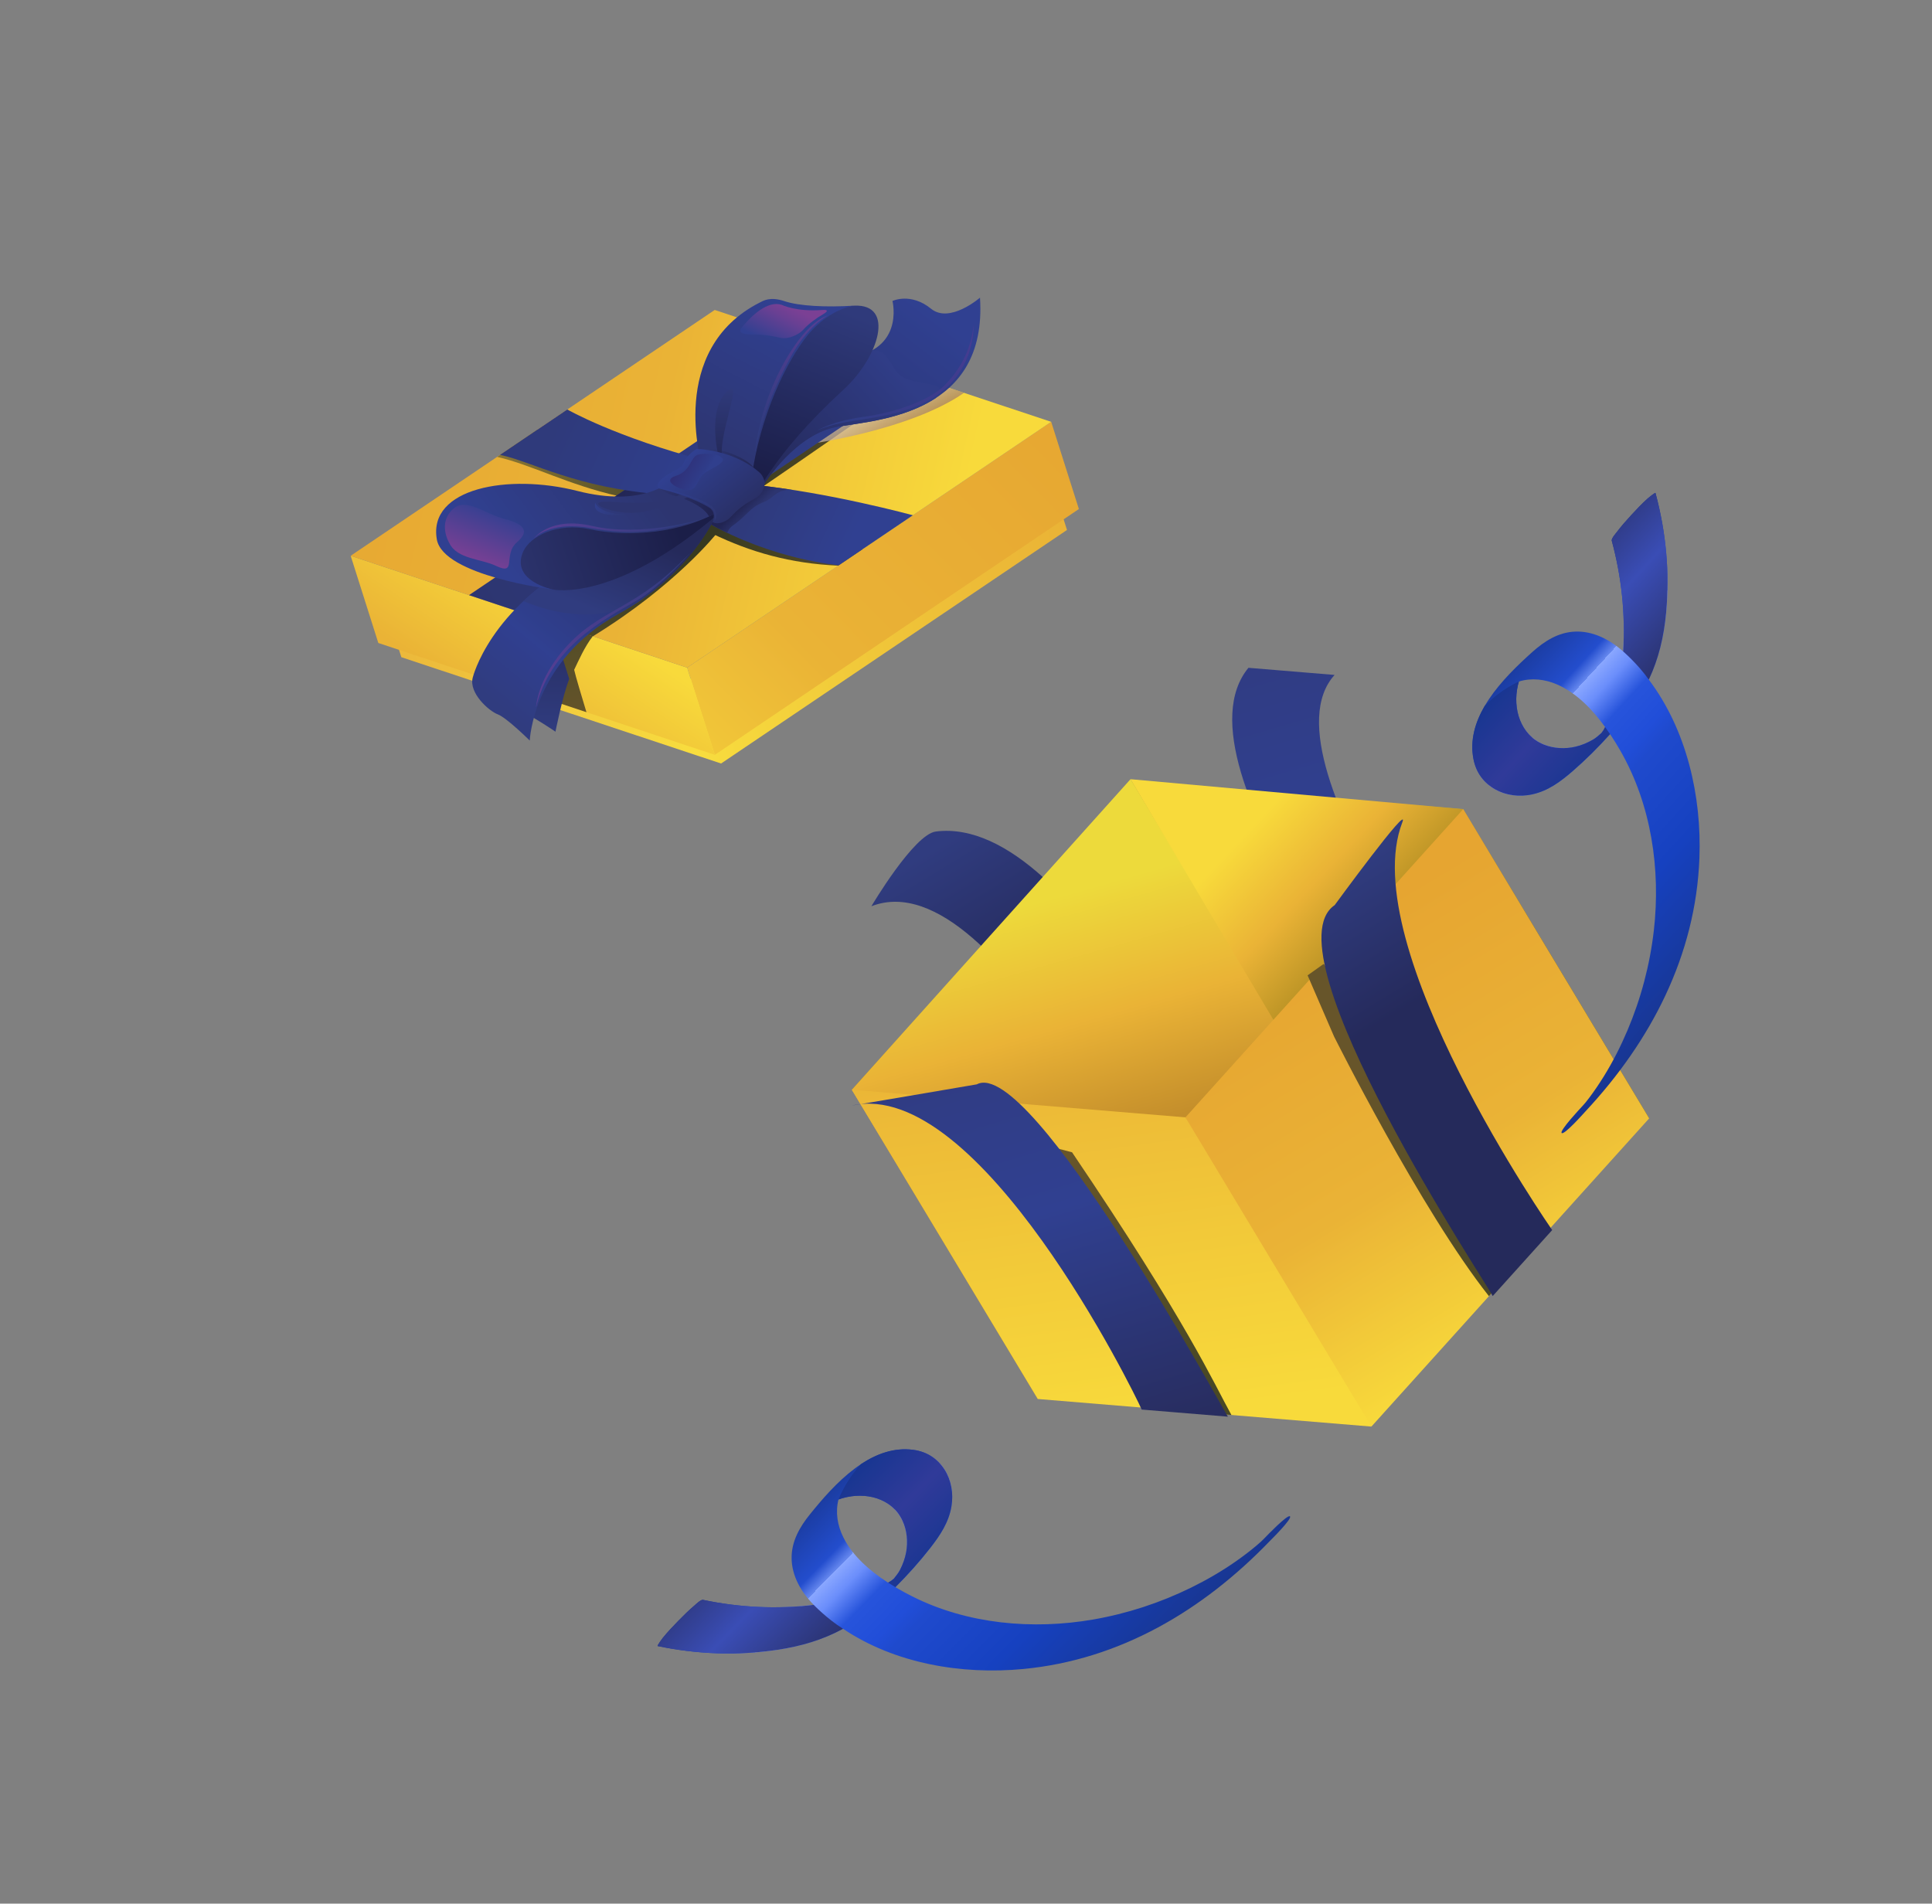 <svg width="274" height="270" viewBox="0 0 274 270" fill="none" xmlns="http://www.w3.org/2000/svg">
<rect x="0" y="0" width="274" height="270" fill="#808080" stroke="none"/>
<g clip-path="url(#clip0_1047_3101)">
<path d="M120.806 154.567L168.123 158.481L207.516 114.763L160.199 110.853L120.806 154.567Z" fill="url(#paint0_linear_1047_3101)"/>
<path d="M189.275 95.729L177.057 94.718C165.444 108.798 201.529 151.404 201.529 151.404L213.753 152.411C213.753 152.411 177.964 108.2 189.275 95.729Z" fill="url(#paint1_linear_1047_3101)"/>
<path d="M123.584 128.535C123.584 128.535 129.61 118.33 132.731 117.937C153.151 115.363 175.3 166.695 174.367 167.311L165.934 176.67C165.934 176.67 141.938 121.429 123.584 128.535Z" fill="url(#paint2_linear_1047_3101)"/>
<path d="M147.18 198.426L186.704 154.375L160.331 110.518L120.806 154.567L138.107 183.337L147.18 198.426Z" fill="url(#paint3_linear_1047_3101)"/>
<path d="M233.888 158.623L186.575 154.709L160.33 110.518L207.516 114.763L233.888 158.623Z" fill="url(#paint4_linear_1047_3101)"/>
<path d="M194.495 202.339L233.892 158.622L207.516 114.763L168.123 158.481L182.84 188.332L194.495 202.339Z" fill="url(#paint5_linear_1047_3101)"/>
<path style="mix-blend-mode:multiply" d="M187.751 136.699L185.447 138.339L189.196 147.007C189.196 147.007 201.517 171.644 211.164 183.842L214.651 179.969L187.749 136.701L187.751 136.699Z" fill="url(#paint6_linear_1047_3101)"/>
<path d="M194.495 202.339L147.18 198.426L120.806 154.567L168.123 158.481L194.495 202.339Z" fill="url(#paint7_linear_1047_3101)"/>
<path style="mix-blend-mode:multiply" d="M148.83 162.597L172.142 200.49L174.642 200.698C172.18 196.254 168.365 187.566 152.041 163.434L148.83 162.595L148.83 162.597Z" fill="url(#paint8_linear_1047_3101)"/>
<path d="M138.532 153.799C138.532 153.799 120.234 156.93 120.875 156.789C138.93 152.828 160.828 197.428 161.918 199.926L174.142 200.933C173.682 200.353 146.217 149.701 138.532 153.799Z" fill="url(#paint9_linear_1047_3101)"/>
<path d="M189.286 128.379C189.286 128.379 200.027 113.679 198.886 116.621C192.076 134.161 220.133 174.468 220.133 174.468L211.699 183.827C211.114 182.471 179.502 134.996 189.288 128.379L189.286 128.379Z" fill="url(#paint10_linear_1047_3101)"/>
</g>
<g clip-path="url(#clip1_1047_3101)">
<path style="mix-blend-mode:multiply" d="M98.501 96.44L53.156 81.36L56.92 93.214L102.266 108.293L151.323 75.168L147.562 63.311L98.501 96.44Z" fill="url(#paint11_linear_1047_3101)"/>
<path d="M101.379 107.063L153.008 72.198L149.082 59.831L97.455 94.696L101.379 107.063Z" fill="url(#paint12_linear_1047_3101)"/>
<path d="M101.379 107.063L53.654 91.198L49.733 78.828L97.455 94.696L101.379 107.063Z" fill="url(#paint13_linear_1047_3101)"/>
<path style="mix-blend-mode:multiply" d="M83.17 101.012C82.576 99.077 81.581 95.732 81.43 95.001C81.996 93.819 82.932 91.678 84.071 90.242L76.079 87.587C73.772 90.475 72.985 95.005 72.713 97.532L83.168 101.011L83.17 101.012Z" fill="url(#paint14_linear_1047_3101)"/>
<path d="M49.733 78.828L97.455 94.696L149.083 59.831L101.36 43.963L49.733 78.828Z" fill="url(#paint15_linear_1047_3101)"/>
<path d="M130.384 53.615L127.155 52.541C121.609 56.556 111.89 63.563 102.212 70.537L76.164 60.979L70.508 64.8C75.418 65.935 80.583 68.771 87.715 70.366C91.773 71.768 92.925 72.796 97.195 74.159C89.462 79.727 82.236 84.93 77.766 88.15L85.518 88.949C90.126 86.36 92.627 81.275 100.967 75.664C106.447 78.325 112.108 79.926 118.871 80.23L122.302 77.912L104.652 71.432C116.596 63.31 128.064 55.247 130.384 53.615Z" fill="url(#paint16_linear_1047_3101)"/>
<path style="mix-blend-mode:multiply" opacity="0.7" d="M136.717 55.718L118.977 49.821C117.672 54.041 115.855 58.958 114.329 59.545L114.58 63.008C114.58 63.008 128.956 61.113 136.717 55.718Z" fill="url(#paint17_linear_1047_3101)"/>
<path d="M83.337 90.056L84.083 90.25C95.793 83.059 101.609 75.693 101.609 75.693C105.479 70.831 98.618 70.247 98.618 70.247L82.012 89.562L83.338 90.055L83.337 90.056Z" fill="url(#paint18_linear_1047_3101)"/>
<path d="M78.219 88.306L66.511 84.413L118.234 49.495L129.944 53.393L78.219 88.306Z" fill="url(#paint19_linear_1047_3101)"/>
<path d="M78.219 88.307L76.078 87.593C73.499 90.818 71.671 96.289 70.967 98.623L71.338 99.799C73.725 100.297 78.777 103.78 78.777 103.78C78.777 103.78 79.761 98.788 80.729 96.306L78.219 88.307Z" fill="url(#paint20_linear_1047_3101)"/>
<path d="M98.544 74.585L103.721 71.093L92.394 66.936L86.779 70.727C90.612 72.03 94.633 73.352 98.544 74.585Z" fill="url(#paint21_linear_1047_3101)"/>
<path d="M93.994 70.125C81.655 69.256 75.246 65.359 70.912 64.52L80.453 58.079C80.453 58.079 87.283 62.01 100.193 65.396C103.301 66.212 104.485 68.534 106.841 68.766C117.48 69.815 129.468 73.081 129.468 73.081L118.961 80.174C118.961 80.174 109.716 79.432 100.398 74.152C97.936 72.757 98.3 71.566 93.994 70.125Z" fill="url(#paint22_linear_1047_3101)"/>
<path d="M106.842 68.767C105.321 68.617 99.39 73.583 100.399 74.154C101.319 74.672 102.239 75.148 103.145 75.587C103.2 75.433 103.406 74.901 103.948 74.524C105.926 73.154 106.364 71.95 108.21 71.263C109.784 70.673 109.986 69.393 112.321 69.465C110.502 69.188 108.654 68.941 106.843 68.765L106.842 68.767Z" fill="url(#paint23_linear_1047_3101)"/>
<path d="M101.059 74.018C101.059 74.018 97.402 81.777 87.702 87.095C75.588 93.74 75.128 105.036 75.128 105.036C75.128 105.036 71.871 101.806 70.602 101.323C69.334 100.849 66.48 98.304 67.04 96.126C67.04 96.126 69.364 86.332 82.677 79.302C87.769 76.61 93.398 74.242 95.557 70.29C95.557 70.29 103.385 70.142 101.059 74.018Z" fill="url(#paint24_linear_1047_3101)"/>
<path d="M90.289 85.535C98.055 80.38 101.059 74.018 101.059 74.018C103.385 70.142 95.557 70.29 95.557 70.29C93.399 74.242 87.769 76.61 82.677 79.302C79.139 81.169 76.38 83.234 74.234 85.257C75.477 85.721 82.794 89.084 90.289 85.533L90.289 85.535Z" fill="url(#paint25_linear_1047_3101)"/>
<path d="M108.478 68.519C108.478 68.519 112.87 61.493 118.841 60.514C124.813 59.54 140.058 58.624 138.984 42.22C138.984 42.22 134.691 45.946 132.048 43.793C129.153 41.439 126.572 42.69 126.572 42.69C126.572 42.69 128.516 50.379 119.068 50.812C109.617 51.245 102.11 62.479 102.455 64.596L108.476 68.518L108.478 68.519Z" fill="url(#paint26_linear_1047_3101)"/>
<path d="M132.725 56.458C135.066 53.449 128.924 55.286 127.054 52.599C126.32 51.539 125.319 49.061 123.431 49.827C122.314 50.275 120.932 50.726 119.071 50.813C109.619 51.246 102.112 62.48 102.458 64.597L108.478 68.519C108.478 68.519 112.87 61.493 118.841 60.514C122.094 59.981 128.1 59.467 132.725 56.456L132.725 56.458Z" fill="url(#paint27_linear_1047_3101)"/>
<path d="M107.004 70.701C107.004 70.701 109.54 64.506 119.569 55.324C124.737 50.585 126.937 43.088 121.149 43.354C121.149 43.354 111.982 44.169 110.723 48.567C110.723 48.567 113.664 48.687 109.464 55.169C107.902 57.588 104.917 62.426 101.683 66.1L107.004 70.701Z" fill="url(#paint28_linear_1047_3101)"/>
<path d="M99.558 65.992C99.558 65.992 94.528 49.601 107.776 42.899C108.221 42.676 109.195 42.021 111.261 42.717C113.363 43.419 117.195 43.602 121.15 43.353C121.15 43.353 117.316 43.736 114.033 48.194C111.003 52.306 107.203 60.409 106.338 69.924L99.56 65.993L99.558 65.992Z" fill="url(#paint29_linear_1047_3101)"/>
<path d="M99.074 63.694C99.074 63.694 101.129 63.505 102.955 64.074C104.785 64.647 106.449 65.558 106.977 66.454L102.255 65.978L99.074 63.694Z" fill="url(#paint30_linear_1047_3101)"/>
<path d="M101.858 64.543C101.858 64.543 100.322 58.238 103.034 55.592C105.742 52.947 101.63 62.119 102.479 65.036L101.857 64.542L101.858 64.543Z" fill="url(#paint31_linear_1047_3101)"/>
<path d="M71.434 81.874C74.11 82.7 78.383 83.611 78.383 83.611C78.383 83.611 87.218 85.59 102.212 72.59L94.623 69.646L70.724 74.369L71.435 81.877L71.434 81.874Z" fill="url(#paint32_linear_1047_3101)"/>
<path d="M94.932 68.338C94.932 68.338 91.162 72.004 81.885 69.634C72.141 67.145 60.679 69.202 61.951 76.507C62.853 81.678 78.381 83.61 78.381 83.61C78.381 83.61 72.399 82.401 74.185 78.27C75.155 76.033 79.069 74.086 83.642 75.065C89.145 76.246 96.823 75.655 102.281 72.32C102.281 72.32 98.311 70.404 94.931 68.339L94.932 68.338Z" fill="url(#paint33_linear_1047_3101)"/>
<path d="M95.38 68.992C95.396 69.006 95.101 68.797 94.706 68.523C94.48 68.703 94.076 68.977 93.474 69.269C93.517 69.303 94.417 69.993 95.558 70.29C97.999 70.933 100.03 72.171 100.549 73.246C101.049 73.077 101.536 72.8 101.891 72.541C100.632 71.857 95.333 68.956 95.381 68.992L95.38 68.992Z" fill="url(#paint34_linear_1047_3101)"/>
<path d="M96.338 70.201C96.338 70.201 93.861 71.738 87.259 71.201C81.559 70.739 87.151 73.347 91.069 72.609C96.437 71.597 97.969 70.189 97.969 70.189L96.34 70.201L96.338 70.201Z" fill="url(#paint35_linear_1047_3101)"/>
<path d="M93.263 68.787C93.222 68.926 93.347 69.258 93.587 69.318C94.721 69.598 98.39 70.621 100.593 72.006C101.197 72.386 101.426 73.091 101.06 74.02C101.056 74.023 101.625 74.584 103.04 73.812C103.696 73.457 104.083 72.606 105.709 71.51C107.101 70.566 108.134 70.549 108.48 68.52C108.48 68.52 108.346 67.57 107.732 67.028C106.405 65.862 103.554 63.971 98.776 63.665C98.776 63.665 97.318 64.567 96.929 65.696C96.572 66.723 93.671 67.329 93.266 68.787L93.263 68.787Z" fill="url(#paint36_linear_1047_3101)"/>
<path d="M105.199 46.447C106.56 44.801 108.848 42.58 110.865 43.237C110.865 43.237 112.903 44.261 116.686 43.962C117.231 43.92 117.666 44.033 116.677 44.603C115.794 45.119 114.718 45.869 113.825 46.863C113.391 47.346 111.873 48.189 110.689 47.916C109.607 47.665 108.221 47.429 106.88 47.448C105.833 47.465 104.456 47.341 105.2 46.445L105.199 46.447Z" fill="url(#paint37_linear_1047_3101)"/>
<path d="M63.751 77.071C63.751 77.071 61.916 74.145 64.384 72.08C66.156 70.593 68.939 72.944 71.517 73.592C74.885 74.439 74.82 75.612 73.346 76.879C71.22 78.704 73.451 81.746 70.279 80.231C68.24 79.26 64.847 79.301 63.751 77.073L63.751 77.071Z" fill="url(#paint38_linear_1047_3101)"/>
<path d="M117.377 44.758C117.377 44.758 114.478 46.202 111.995 50.877C110.371 53.938 108.223 58.266 107.079 64.217C107.079 64.217 107.532 57.674 111.5 50.892C114.811 45.233 117.377 44.758 117.377 44.758Z" fill="url(#paint39_linear_1047_3101)"/>
<path d="M75.709 76.384C75.709 76.384 77.874 73.835 83.764 74.9C89.652 75.97 94.099 75.419 99.772 73.561C99.772 73.561 91.173 76.236 83.977 74.595C77.944 73.215 75.709 76.384 75.709 76.384Z" fill="url(#paint40_linear_1047_3101)"/>
<path d="M84.414 71.287C84.414 71.287 84.746 72.811 88.792 72.991C88.792 72.991 83.791 73.608 84.414 71.287Z" fill="url(#paint41_linear_1047_3101)"/>
<path d="M93.681 69.205C93.681 69.205 100.869 70.73 101.448 72.449C101.776 73.423 101.337 73.859 101.337 73.859C101.337 73.859 101.524 73.077 101.17 72.425C100.821 71.773 98.567 70.535 93.681 69.205Z" fill="url(#paint42_linear_1047_3101)"/>
<path d="M98.004 69.458C97.054 69.835 93.462 68.245 95.854 67.497C98.023 66.821 97.926 64.769 98.996 64.487C100.067 64.206 102.168 64.42 102.479 65.036C102.794 65.657 101.086 66.375 100.196 66.91C98.859 67.708 99.108 69.017 98.004 69.458Z" fill="url(#paint43_linear_1047_3101)"/>
<path d="M90.276 84.743C93.856 82.479 95.817 80.489 97.899 78.437C97.899 78.437 93.64 83.271 90.278 85.191C85.46 87.949 78.133 91.8 76.018 100.329C76.018 100.329 76.227 95.436 81.618 90.404C84.204 87.991 87.31 86.62 90.274 84.743L90.276 84.743Z" fill="url(#paint44_linear_1047_3101)"/>
<path d="M138.06 46.004C138.06 46.004 138.519 53.111 131.683 56.783C125.857 59.912 119.765 59.147 115.833 61.102C115.833 61.102 117.922 59.741 122.514 59.113C126.999 58.5 131.716 56.812 133.808 54.798C138 50.768 138.058 46.004 138.058 46.004L138.06 46.004Z" fill="url(#paint45_linear_1047_3101)"/>
</g>
<g clip-path="url(#clip2_1047_3101)">
<path d="M182.943 215.07C182.614 214.748 179.521 217.97 179.44 218.06C179.461 218.038 179.289 218.213 179.174 218.331C179.069 218.432 178.704 218.782 178.844 218.654C178.75 218.743 178.367 219.069 178.188 219.223C177.244 220.023 176.256 220.766 175.247 221.473C173.243 222.875 171.112 224.104 168.917 225.184C164.532 227.338 159.832 228.875 155.015 229.708C146.448 231.186 137.21 230.367 129.376 226.423C128.596 226.03 127.79 225.599 126.987 225.121C128.75 223.357 130.423 221.491 131.953 219.527C133.333 217.753 134.546 215.934 134.932 213.676C135.573 209.91 133.511 206.173 129.536 205.644C123.41 204.824 118.286 210.55 114.864 214.789C113.406 216.593 112.242 218.628 112.269 221.016C112.294 223.557 113.649 225.858 115.402 227.624C110.167 228.266 104.859 228.001 99.694 226.916C99.396 226.855 98.645 227.585 98.547 227.671C97.722 228.363 96.944 229.136 96.191 229.905C95.437 230.674 94.688 231.468 94.006 232.308C93.926 232.404 93.154 233.45 93.275 233.47C98.856 234.639 104.61 234.857 110.253 234.006C113.671 233.491 116.737 232.555 119.562 231.018C126.925 235.966 136.398 237.555 145.11 236.724C158.843 235.42 170.604 228.407 180.031 218.632C180.315 218.342 183.291 215.404 182.947 215.067L182.943 215.07ZM118.912 212.684C119.092 212.615 119.272 212.553 119.467 212.498C122.713 211.557 126.483 212.445 127.994 215.706C128.63 217.078 128.779 218.654 128.519 220.13C128.362 221.007 128.056 221.857 127.654 222.648C127.422 223.107 127.09 223.504 126.775 223.904C126.606 224.04 126.452 224.169 126.389 224.212C126.244 224.302 126.097 224.389 125.949 224.475C123.35 222.806 120.916 220.682 119.603 218.043C118.766 216.361 118.458 214.482 118.916 212.681L118.912 212.684Z" fill="url(#paint46_linear_1047_3101)"/>
<path d="M119.467 212.498C122.714 211.557 126.484 212.445 127.995 215.706C128.63 217.078 128.779 218.654 128.519 220.13C128.363 221.007 128.057 221.857 127.654 222.648C127.422 223.107 127.09 223.504 126.776 223.904C126.607 224.04 126.452 224.169 126.389 224.212C126.245 224.302 126.097 224.389 125.949 224.475L126.988 225.114C128.75 223.35 130.423 221.484 131.954 219.52C133.334 217.745 134.546 215.927 134.932 213.669C135.574 209.903 133.512 206.166 129.536 205.637C126.85 205.276 124.351 206.179 122.11 207.664C119.851 210.106 118.92 212.677 118.92 212.677C119.1 212.608 119.28 212.546 119.474 212.491L119.467 212.498Z" fill="url(#paint47_linear_1047_3101)"/>
<path d="M115.395 227.624C110.16 228.266 104.852 228.001 99.687 226.916C99.389 226.855 98.638 227.585 98.54 227.671C97.715 228.363 96.937 229.136 96.184 229.905C95.43 230.674 94.681 231.468 93.999 232.308C93.919 232.404 93.147 233.45 93.268 233.47C98.849 234.639 104.603 234.857 110.246 234.006C113.664 233.491 116.73 232.555 119.555 231.018C117.249 229.566 115.395 227.617 115.395 227.617L115.395 227.624Z" fill="url(#paint48_linear_1047_3101)"/>
</g>
<g clip-path="url(#clip3_1047_3101)">
<path d="M221.479 160.701C221.136 160.387 224.189 157.126 224.274 157.041C224.254 157.063 224.42 156.882 224.531 156.76C224.626 156.65 224.957 156.267 224.835 156.414C224.92 156.314 225.225 155.915 225.369 155.728C226.116 154.741 226.804 153.715 227.456 152.668C228.745 150.589 229.855 148.393 230.812 146.139C232.72 141.638 233.991 136.851 234.55 131.982C235.541 123.324 234.191 114.108 229.79 106.456C229.351 105.693 228.872 104.907 228.347 104.127C226.68 105.982 224.906 107.752 223.025 109.383C221.326 110.855 219.572 112.161 217.331 112.661C213.593 113.492 209.73 111.613 208.972 107.656C207.799 101.559 213.245 96.138 217.298 92.496C219.022 90.946 220.995 89.677 223.39 89.584C225.938 89.482 228.322 90.725 230.192 92.392C230.536 87.115 229.967 81.809 228.584 76.688C228.505 76.392 229.194 75.604 229.275 75.501C229.921 74.64 230.651 73.821 231.379 73.028C232.107 72.235 232.859 71.444 233.662 70.719C233.754 70.633 234.758 69.808 234.785 69.928C236.276 75.462 236.824 81.217 236.294 86.914C235.974 90.364 235.211 93.483 233.833 96.391C239.213 103.521 241.349 112.934 241.015 121.706C240.494 135.532 234.139 147.669 224.881 157.604C224.607 157.903 221.833 161.032 221.475 160.704L221.479 160.701ZM215.42 96.659C215.361 96.842 215.309 97.026 215.265 97.223C214.507 100.523 215.614 104.257 218.968 105.608C220.38 106.176 221.968 106.246 223.433 105.912C224.303 105.711 225.138 105.362 225.907 104.919C226.354 104.663 226.732 104.31 227.115 103.975C227.242 103.8 227.363 103.638 227.402 103.573C227.484 103.424 227.562 103.271 227.641 103.119C225.819 100.598 223.55 98.266 220.831 97.083C219.097 96.328 217.196 96.113 215.417 96.662L215.42 96.659Z" fill="url(#paint49_linear_1047_3101)"/>
<path d="M215.265 97.223C214.507 100.523 215.614 104.257 218.968 105.608C220.38 106.176 221.968 106.246 223.433 105.912C224.303 105.711 225.137 105.362 225.907 104.919C226.354 104.663 226.732 104.311 227.115 103.975C227.242 103.8 227.362 103.638 227.402 103.573C227.484 103.424 227.562 103.271 227.64 103.119L228.34 104.127C226.673 105.982 224.898 107.752 223.018 109.384C221.318 110.855 219.565 112.162 217.324 112.661C213.586 113.493 209.723 111.614 208.965 107.657C208.449 104.983 209.211 102.433 210.571 100.113C212.889 97.728 215.413 96.666 215.413 96.666C215.354 96.85 215.302 97.033 215.258 97.231L215.265 97.223Z" fill="url(#paint50_linear_1047_3101)"/>
<path d="M230.192 92.385C230.536 87.108 229.966 81.802 228.583 76.681C228.505 76.385 229.194 75.597 229.275 75.494C229.921 74.633 230.651 73.814 231.379 73.021C232.106 72.228 232.859 71.437 233.661 70.712C233.753 70.626 234.757 69.801 234.784 69.921C236.276 75.454 236.824 81.21 236.294 86.907C235.974 90.357 235.211 93.476 233.832 96.384C232.245 94.146 230.185 92.386 230.185 92.386L230.192 92.385Z" fill="url(#paint51_linear_1047_3101)"/>
</g>
<defs>
<linearGradient id="paint0_linear_1047_3101" x1="119.758" y1="145.298" x2="198.54" y2="126.383" gradientUnits="userSpaceOnUse">
<stop stop-color="#837C39"/>
<stop offset="1" stop-color="#A9A842"/>
</linearGradient>
<linearGradient id="paint1_linear_1047_3101" x1="201.72" y1="154.322" x2="183.523" y2="92.39" gradientUnits="userSpaceOnUse">
<stop stop-color="#282D60"/>
<stop offset="0.6" stop-color="#304091"/>
<stop offset="1" stop-color="#303C83"/>
</linearGradient>
<linearGradient id="paint2_linear_1047_3101" x1="144.922" y1="138.757" x2="133.353" y2="119.77" gradientUnits="userSpaceOnUse">
<stop stop-color="#252A5B"/>
<stop offset="1" stop-color="#303C7F"/>
</linearGradient>
<linearGradient id="paint3_linear_1047_3101" x1="146.293" y1="128.212" x2="163.795" y2="189.628" gradientUnits="userSpaceOnUse">
<stop stop-color="#EDDA3B"/>
<stop offset="0.28" stop-color="#EAB336"/>
<stop offset="0.54" stop-color="#C48E2B"/>
</linearGradient>
<linearGradient id="paint4_linear_1047_3101" x1="178.015" y1="116.683" x2="219.349" y2="155.568" gradientUnits="userSpaceOnUse">
<stop stop-color="#F8DA3B"/>
<stop offset="0.21" stop-color="#EAB336"/>
<stop offset="0.43" stop-color="#AF8B21"/>
<stop offset="0.71" stop-color="#6A5B09"/>
</linearGradient>
<linearGradient id="paint5_linear_1047_3101" x1="217.556" y1="188.926" x2="184.903" y2="134.337" gradientUnits="userSpaceOnUse">
<stop stop-color="#F8DA3B"/>
<stop offset="0.44" stop-color="#EAB336"/>
<stop offset="1" stop-color="#E6A531"/>
</linearGradient>
<linearGradient id="paint6_linear_1047_3101" x1="214.46" y1="188.413" x2="195.02" y2="149.968" gradientUnits="userSpaceOnUse">
<stop stop-color="#494825"/>
<stop offset="1" stop-color="#67552A"/>
</linearGradient>
<linearGradient id="paint7_linear_1047_3101" x1="160.858" y1="201.387" x2="153.059" y2="145.181" gradientUnits="userSpaceOnUse">
<stop stop-color="#F8DA3B"/>
<stop offset="1" stop-color="#EAB336"/>
</linearGradient>
<linearGradient id="paint8_linear_1047_3101" x1="170.752" y1="195.814" x2="151.167" y2="163.669" gradientUnits="userSpaceOnUse">
<stop stop-color="#494825"/>
<stop offset="1" stop-color="#67552A"/>
</linearGradient>
<linearGradient id="paint9_linear_1047_3101" x1="155.189" y1="205.085" x2="139.298" y2="151.003" gradientUnits="userSpaceOnUse">
<stop stop-color="#282D60"/>
<stop offset="0.6" stop-color="#304091"/>
<stop offset="1" stop-color="#303C83"/>
</linearGradient>
<linearGradient id="paint10_linear_1047_3101" x1="200.625" y1="142.281" x2="189.609" y2="124.201" gradientUnits="userSpaceOnUse">
<stop stop-color="#252A5B"/>
<stop offset="1" stop-color="#303C7F"/>
</linearGradient>
<linearGradient id="paint11_linear_1047_3101" x1="55.689" y1="99.751" x2="151.783" y2="78.436" gradientUnits="userSpaceOnUse">
<stop stop-color="#EBB63B"/>
<stop offset="0.41" stop-color="#F8DD3E"/>
<stop offset="0.7" stop-color="#F0C639"/>
<stop offset="1" stop-color="#EAB336"/>
</linearGradient>
<linearGradient id="paint12_linear_1047_3101" x1="87.281" y1="120.668" x2="156.286" y2="52.853" gradientUnits="userSpaceOnUse">
<stop stop-color="#F8DA3B"/>
<stop offset="0.41" stop-color="#EAB336"/>
<stop offset="1" stop-color="#E6A531"/>
</linearGradient>
<linearGradient id="paint13_linear_1047_3101" x1="80.687" y1="85.372" x2="70.215" y2="100.969" gradientUnits="userSpaceOnUse">
<stop stop-color="#F8DA3B"/>
<stop offset="1" stop-color="#EAB336"/>
</linearGradient>
<linearGradient id="paint14_linear_1047_3101" x1="76.15" y1="82.722" x2="80.384" y2="103.696" gradientUnits="userSpaceOnUse">
<stop stop-color="#494825"/>
<stop offset="1" stop-color="#67552A"/>
</linearGradient>
<linearGradient id="paint15_linear_1047_3101" x1="135.427" y1="77.314" x2="36.92" y2="55.353" gradientUnits="userSpaceOnUse">
<stop stop-color="#F8DA3B"/>
<stop offset="0.44" stop-color="#EAB336"/>
<stop offset="1" stop-color="#E6A531"/>
</linearGradient>
<linearGradient id="paint16_linear_1047_3101" x1="130.73" y1="76.161" x2="69.046" y2="63.408" gradientUnits="userSpaceOnUse">
<stop stop-color="#67552A"/>
<stop offset="0.47" stop-color="#373A20"/>
<stop offset="1" stop-color="#8E7936"/>
</linearGradient>
<linearGradient id="paint17_linear_1047_3101" x1="128.765" y1="65.024" x2="122.739" y2="53.994" gradientUnits="userSpaceOnUse">
<stop stop-color="#713921"/>
<stop offset="1" stop-color="white"/>
</linearGradient>
<linearGradient id="paint18_linear_1047_3101" x1="97.361" y1="75.803" x2="74.286" y2="96.889" gradientUnits="userSpaceOnUse">
<stop stop-color="#373A20"/>
<stop offset="1" stop-color="#5A5028"/>
</linearGradient>
<linearGradient id="paint19_linear_1047_3101" x1="69.197" y1="89.841" x2="120.106" y2="53.034" gradientUnits="userSpaceOnUse">
<stop stop-color="#2D3570"/>
<stop offset="1" stop-color="#303E89"/>
</linearGradient>
<linearGradient id="paint20_linear_1047_3101" x1="76.038" y1="85.832" x2="75.722" y2="103.847" gradientUnits="userSpaceOnUse">
<stop stop-color="#252A5B"/>
<stop offset="1" stop-color="#303C7F"/>
</linearGradient>
<linearGradient id="paint21_linear_1047_3101" x1="86.945" y1="68.089" x2="101.19" y2="72.518" gradientUnits="userSpaceOnUse">
<stop stop-color="#212452"/>
<stop offset="1" stop-color="#2D3570"/>
</linearGradient>
<linearGradient id="paint22_linear_1047_3101" x1="79.404" y1="59.051" x2="120.098" y2="78.147" gradientUnits="userSpaceOnUse">
<stop stop-color="#2F3A7B"/>
<stop offset="0.43" stop-color="#2F3E8C"/>
<stop offset="0.66" stop-color="#2F3A7B"/>
<stop offset="1" stop-color="#304091"/>
</linearGradient>
<linearGradient id="paint23_linear_1047_3101" x1="105.592" y1="71.009" x2="107.15" y2="72.531" gradientUnits="userSpaceOnUse">
<stop stop-color="#212452"/>
<stop offset="1" stop-color="#2D3570"/>
</linearGradient>
<linearGradient id="paint24_linear_1047_3101" x1="93.147" y1="73.231" x2="70.892" y2="100.226" gradientUnits="userSpaceOnUse">
<stop stop-color="#292F64"/>
<stop offset="0.71" stop-color="#304091"/>
<stop offset="0.72" stop-color="#303F90"/>
<stop offset="1" stop-color="#303C7F"/>
</linearGradient>
<linearGradient id="paint25_linear_1047_3101" x1="89.436" y1="75.43" x2="84.757" y2="86.754" gradientUnits="userSpaceOnUse">
<stop stop-color="#252A5B"/>
<stop offset="1" stop-color="#303C7F"/>
</linearGradient>
<linearGradient id="paint26_linear_1047_3101" x1="109.394" y1="70.722" x2="130.852" y2="43.196" gradientUnits="userSpaceOnUse">
<stop stop-color="#292F64"/>
<stop offset="1" stop-color="#304091"/>
</linearGradient>
<linearGradient id="paint27_linear_1047_3101" x1="109.084" y1="66.7" x2="125.862" y2="51.205" gradientUnits="userSpaceOnUse">
<stop stop-color="#252A5B"/>
<stop offset="1" stop-color="#303D87"/>
</linearGradient>
<linearGradient id="paint28_linear_1047_3101" x1="108.869" y1="67.559" x2="118.415" y2="43.539" gradientUnits="userSpaceOnUse">
<stop stop-color="#1B1E48"/>
<stop offset="1" stop-color="#2F3A7B"/>
</linearGradient>
<linearGradient id="paint29_linear_1047_3101" x1="101.17" y1="65.569" x2="112.452" y2="43.487" gradientUnits="userSpaceOnUse">
<stop stop-color="#2D3570"/>
<stop offset="1" stop-color="#304091"/>
</linearGradient>
<linearGradient id="paint30_linear_1047_3101" x1="105.954" y1="65.934" x2="98.523" y2="63.816" gradientUnits="userSpaceOnUse">
<stop stop-color="#252A5B"/>
<stop offset="1" stop-color="#2F3A7B"/>
</linearGradient>
<linearGradient id="paint31_linear_1047_3101" x1="102.635" y1="64.353" x2="102.758" y2="55.178" gradientUnits="userSpaceOnUse">
<stop stop-color="#252A5B"/>
<stop offset="1" stop-color="#2F3A7B"/>
</linearGradient>
<linearGradient id="paint32_linear_1047_3101" x1="95.58" y1="72.718" x2="71.087" y2="80.862" gradientUnits="userSpaceOnUse">
<stop stop-color="#1B1E48"/>
<stop offset="1" stop-color="#2D3570"/>
</linearGradient>
<linearGradient id="paint33_linear_1047_3101" x1="90.465" y1="66.351" x2="71.454" y2="80.412" gradientUnits="userSpaceOnUse">
<stop stop-color="#2D3570"/>
<stop offset="1" stop-color="#304091"/>
</linearGradient>
<linearGradient id="paint34_linear_1047_3101" x1="100.849" y1="71.758" x2="93.359" y2="69.624" gradientUnits="userSpaceOnUse">
<stop stop-color="#212452"/>
<stop offset="1" stop-color="#2D3570"/>
</linearGradient>
<linearGradient id="paint35_linear_1047_3101" x1="106.24" y1="69.127" x2="96.882" y2="70.862" gradientUnits="userSpaceOnUse">
<stop stop-color="#232756"/>
<stop offset="1" stop-color="#2D3570"/>
</linearGradient>
<linearGradient id="paint36_linear_1047_3101" x1="104.927" y1="73.398" x2="97.824" y2="64.631" gradientUnits="userSpaceOnUse">
<stop stop-color="#292F64"/>
<stop offset="1" stop-color="#304091"/>
</linearGradient>
<linearGradient id="paint37_linear_1047_3101" x1="112.153" y1="43.519" x2="109.393" y2="48.83" gradientUnits="userSpaceOnUse">
<stop stop-color="#7B4094"/>
<stop offset="0.29" stop-color="#694093"/>
<stop offset="0.87" stop-color="#3B4091"/>
<stop offset="1" stop-color="#304091"/>
</linearGradient>
<linearGradient id="paint38_linear_1047_3101" x1="66.796" y1="79.583" x2="69.912" y2="71.834" gradientUnits="userSpaceOnUse">
<stop stop-color="#7B4094"/>
<stop offset="1" stop-color="#304091"/>
</linearGradient>
<linearGradient id="paint39_linear_1047_3101" x1="115.839" y1="44.887" x2="108.039" y2="60.925" gradientUnits="userSpaceOnUse">
<stop stop-color="#553E93"/>
<stop offset="0.53" stop-color="#433D89"/>
<stop offset="1" stop-color="#303C7F"/>
</linearGradient>
<linearGradient id="paint40_linear_1047_3101" x1="78.261" y1="75.288" x2="96.12" y2="74.49" gradientUnits="userSpaceOnUse">
<stop stop-color="#553E93"/>
<stop offset="0.53" stop-color="#433D89"/>
<stop offset="1" stop-color="#303C7F"/>
</linearGradient>
<linearGradient id="paint41_linear_1047_3101" x1="84.297" y1="71.802" x2="87.657" y2="72.93" gradientUnits="userSpaceOnUse">
<stop stop-color="#303F8D"/>
<stop offset="0.98" stop-color="#2F3A7B"/>
<stop offset="1" stop-color="#2F3A7B"/>
</linearGradient>
<linearGradient id="paint42_linear_1047_3101" x1="94.535" y1="69.25" x2="101.161" y2="72.77" gradientUnits="userSpaceOnUse">
<stop stop-color="#304091"/>
<stop offset="0.65" stop-color="#2E3A7F"/>
<stop offset="1" stop-color="#2E3774"/>
</linearGradient>
<linearGradient id="paint43_linear_1047_3101" x1="96.803" y1="65.523" x2="99.98" y2="67.414" gradientUnits="userSpaceOnUse">
<stop stop-color="#2F3078"/>
<stop offset="0.86" stop-color="#2F3C89"/>
<stop offset="1" stop-color="#303F8D"/>
</linearGradient>
<linearGradient id="paint44_linear_1047_3101" x1="77.034" y1="96.922" x2="97.183" y2="79.191" gradientUnits="userSpaceOnUse">
<stop stop-color="#553E93"/>
<stop offset="0.53" stop-color="#433D89"/>
<stop offset="1" stop-color="#303C7F"/>
</linearGradient>
<linearGradient id="paint45_linear_1047_3101" x1="138.51" y1="46.641" x2="121.593" y2="60.992" gradientUnits="userSpaceOnUse">
<stop stop-color="#473C92"/>
<stop offset="0.8" stop-color="#353C88"/>
<stop offset="1" stop-color="#303D86"/>
</linearGradient>
<linearGradient id="paint46_linear_1047_3101" x1="119.526" y1="206.073" x2="156.689" y2="242.471" gradientUnits="userSpaceOnUse">
<stop stop-color="#183691"/>
<stop offset="0.17" stop-color="#234DCD"/>
<stop offset="0.21" stop-color="#6587EE"/>
<stop offset="0.21" stop-color="#8AA7FF"/>
<stop offset="0.26" stop-color="#6B8EFB"/>
<stop offset="0.33" stop-color="#2754DB"/>
<stop offset="0.42" stop-color="#214ED9"/>
<stop offset="0.47" stop-color="#1F4ACD"/>
<stop offset="0.7" stop-color="#1641C0"/>
<stop offset="1" stop-color="#183691"/>
</linearGradient>
<linearGradient id="paint47_linear_1047_3101" x1="121.612" y1="208.172" x2="134.111" y2="220.414" gradientUnits="userSpaceOnUse">
<stop stop-color="#183691"/>
<stop offset="0.48" stop-color="#303A99"/>
<stop offset="1" stop-color="#183691"/>
</linearGradient>
<linearGradient id="paint48_linear_1047_3101" x1="94.932" y1="221.004" x2="114.96" y2="240.62" gradientUnits="userSpaceOnUse">
<stop stop-color="#262B5C"/>
<stop offset="0.48" stop-color="#3A4DB5"/>
<stop offset="1" stop-color="#262B5C"/>
</linearGradient>
<linearGradient id="paint49_linear_1047_3101" x1="208.829" y1="97.604" x2="247.438" y2="133.021" gradientUnits="userSpaceOnUse">
<stop stop-color="#183691"/>
<stop offset="0.17" stop-color="#234DCD"/>
<stop offset="0.21" stop-color="#6587EE"/>
<stop offset="0.21" stop-color="#8AA7FF"/>
<stop offset="0.26" stop-color="#6B8EFB"/>
<stop offset="0.33" stop-color="#2754DB"/>
<stop offset="0.42" stop-color="#214ED9"/>
<stop offset="0.47" stop-color="#1F4ACD"/>
<stop offset="0.7" stop-color="#1641C0"/>
<stop offset="1" stop-color="#183691"/>
</linearGradient>
<linearGradient id="paint50_linear_1047_3101" x1="211.052" y1="99.59" x2="224.037" y2="111.501" gradientUnits="userSpaceOnUse">
<stop stop-color="#183691"/>
<stop offset="0.48" stop-color="#303A99"/>
<stop offset="1" stop-color="#183691"/>
</linearGradient>
<linearGradient id="paint51_linear_1047_3101" x1="222.386" y1="72.212" x2="243.193" y2="91.299" gradientUnits="userSpaceOnUse">
<stop stop-color="#262B5C"/>
<stop offset="0.48" stop-color="#3A4DB5"/>
<stop offset="1" stop-color="#262B5C"/>
</linearGradient>
<clipPath id="clip0_1047_3101">
<rect width="110.117" height="108.88" fill="white" transform="translate(110.576 109.03) rotate(-12.149)"/>
</clipPath>
<clipPath id="clip1_1047_3101">
<rect width="100.347" height="60.458" fill="white" transform="translate(43.989 65.762) rotate(-20.806)"/>
</clipPath>
<clipPath id="clip2_1047_3101">
<rect width="52.019" height="75.897" fill="white" transform="translate(146.077 178.963) rotate(44.404)"/>
</clipPath>
<clipPath id="clip3_1047_3101">
<rect width="52.394" height="75.897" fill="white" transform="matrix(0.737 0.676 0.676 -0.737 183.178 125.567)"/>
</clipPath>
</defs>
</svg>
